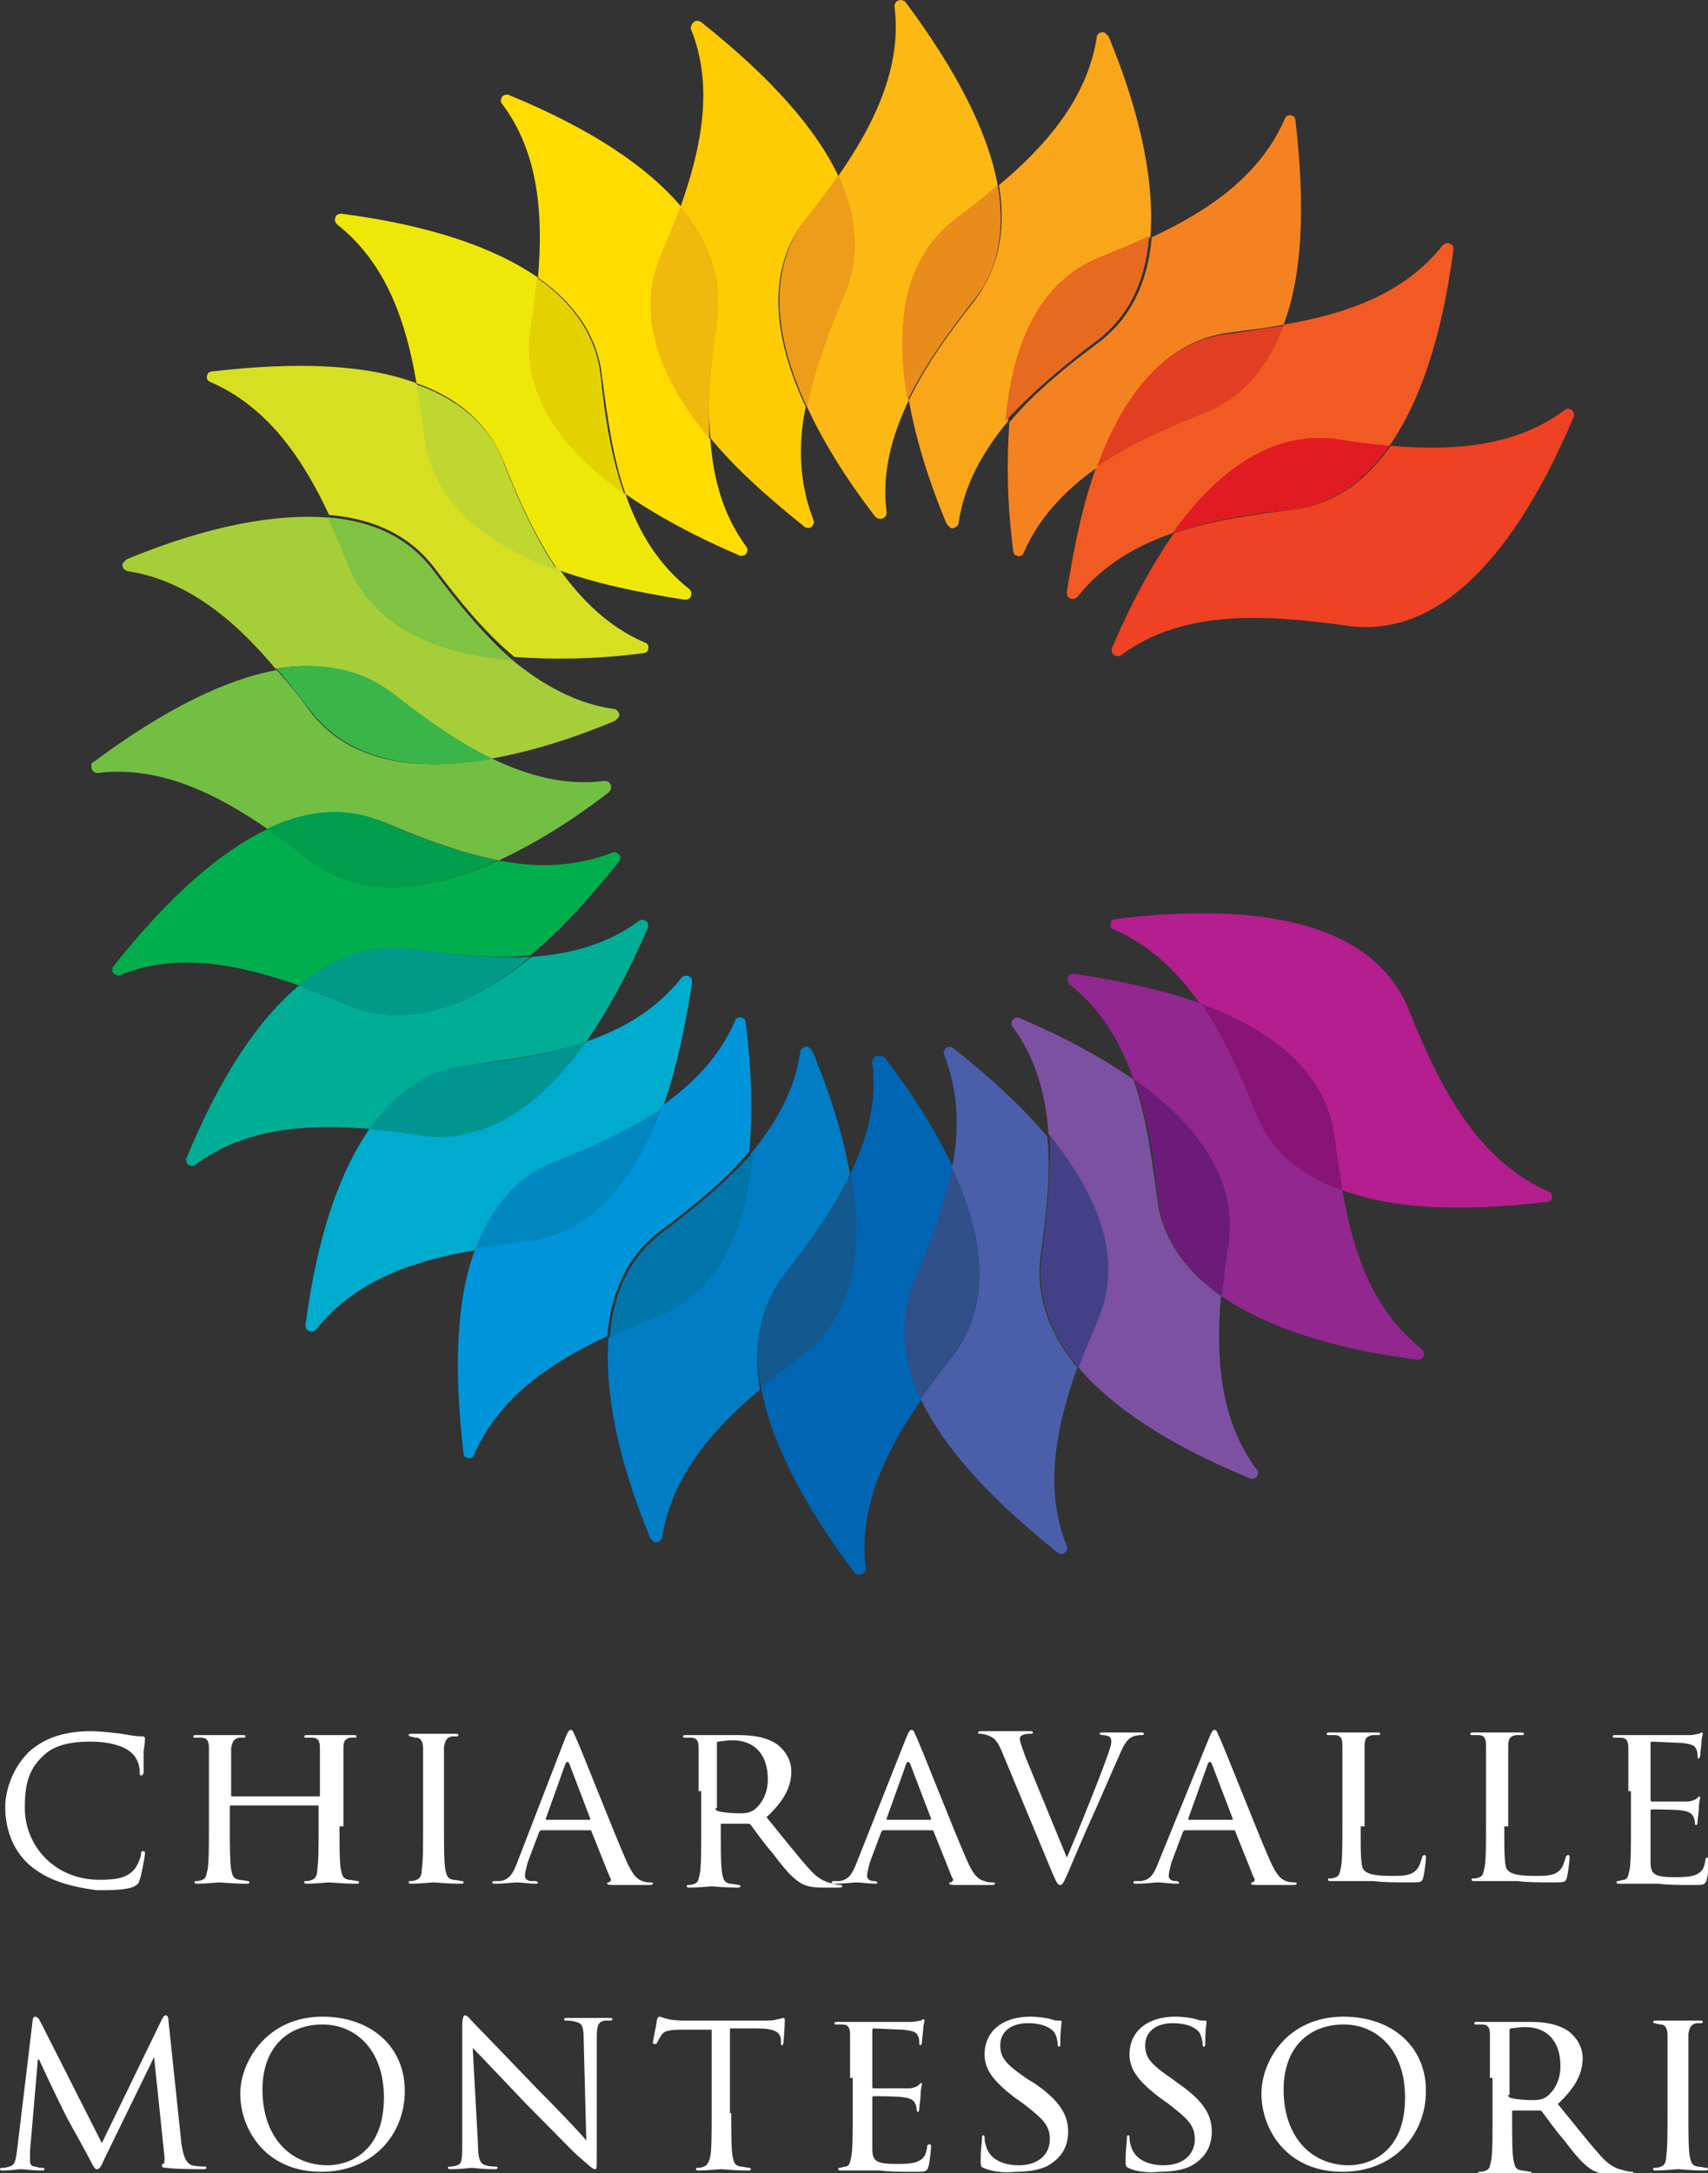 <svg width="136" height="173" viewBox="0 0 136 173" fill="none" xmlns="http://www.w3.org/2000/svg">
<rect x="0" y="0" width="136" height="173" fill="#333333" stroke="none"/>
<g clip-path="url(#clip0_5838_2945)">
<path d="M2.391 148.508C0.832 147.158 0.416 145.29 0.416 143.838C0.416 142.8 0.832 140.932 2.287 139.479C3.327 138.545 4.783 137.818 7.278 137.818C7.902 137.818 8.838 137.922 9.67 138.026C10.294 138.13 10.813 138.233 11.333 138.233C11.541 138.233 11.541 138.337 11.541 138.441C11.541 138.545 11.541 138.752 11.437 139.375C11.437 139.894 11.437 140.724 11.437 141.036C11.437 141.243 11.333 141.347 11.229 141.347C11.125 141.347 11.125 141.243 11.125 141.036C11.125 140.413 10.813 139.79 10.398 139.479C9.774 138.96 8.63 138.649 7.174 138.649C5.095 138.649 4.055 139.167 3.431 139.79C2.183 140.932 1.976 142.281 1.976 143.941C1.976 146.951 4.367 149.649 7.902 149.649C9.15 149.649 9.982 149.545 10.605 148.923C10.917 148.611 11.229 147.885 11.229 147.574C11.229 147.366 11.333 147.366 11.437 147.366C11.541 147.366 11.541 147.47 11.541 147.574C11.541 147.677 11.333 149.027 11.125 149.649C11.021 149.961 11.021 149.961 10.71 150.168C10.086 150.479 8.838 150.479 7.694 150.479C5.407 150.168 3.743 149.649 2.391 148.508Z" fill="white"/>
<path d="M27.034 145.394C27.034 146.951 27.034 148.196 27.138 148.819C27.242 149.234 27.242 149.546 27.762 149.649C27.969 149.649 28.385 149.753 28.489 149.753C28.593 149.753 28.593 149.857 28.593 149.857C28.593 149.961 28.489 149.961 28.281 149.961C27.346 149.961 26.306 149.857 26.202 149.857C26.098 149.857 25.058 149.961 24.538 149.961C24.33 149.961 24.226 149.961 24.226 149.857C24.226 149.753 24.226 149.753 24.33 149.753C24.434 149.753 24.642 149.753 24.85 149.649C25.162 149.546 25.266 149.234 25.266 148.819C25.37 148.196 25.37 146.951 25.37 145.394V143.838C25.37 143.734 25.37 143.734 25.266 143.734H18.404C18.3 143.734 18.3 143.734 18.3 143.838V145.394C18.3 146.951 18.3 148.093 18.404 148.819C18.508 149.234 18.508 149.546 19.027 149.649C19.235 149.649 19.651 149.753 19.755 149.753C19.859 149.753 19.859 149.857 19.859 149.857C19.859 149.961 19.755 149.961 19.547 149.961C18.612 149.961 17.572 149.857 17.468 149.857C17.364 149.857 16.324 149.961 15.804 149.961C15.596 149.961 15.492 149.961 15.492 149.857C15.492 149.753 15.492 149.753 15.596 149.753C15.7 149.753 15.908 149.753 16.116 149.649C16.428 149.546 16.428 149.234 16.532 148.819C16.636 148.196 16.636 146.951 16.636 145.394V142.592C16.636 140.102 16.636 139.687 16.636 139.168C16.636 138.649 16.532 138.337 16.012 138.337C15.908 138.337 15.596 138.337 15.492 138.337C15.388 138.337 15.388 138.234 15.388 138.234C15.388 138.13 15.492 138.13 15.7 138.13C16.428 138.13 17.468 138.13 17.572 138.13C17.676 138.13 18.716 138.13 19.235 138.13C19.443 138.13 19.547 138.13 19.547 138.234C19.547 138.337 19.443 138.337 19.443 138.337C19.34 138.337 19.235 138.337 19.027 138.337C18.612 138.441 18.508 138.649 18.404 139.168C18.404 139.687 18.404 140.205 18.404 142.592V142.904C18.404 143.007 18.404 143.008 18.508 143.008H25.37C25.474 143.008 25.474 143.007 25.474 142.904V142.592C25.474 140.102 25.474 139.687 25.474 139.168C25.474 138.649 25.37 138.337 24.85 138.337C24.746 138.337 24.434 138.337 24.33 138.337C24.226 138.337 24.226 138.234 24.226 138.234C24.226 138.13 24.33 138.13 24.538 138.13C25.266 138.13 26.306 138.13 26.41 138.13C26.514 138.13 27.553 138.13 28.073 138.13C28.281 138.13 28.385 138.13 28.385 138.234C28.385 138.337 28.281 138.337 28.281 138.337C28.177 138.337 28.073 138.337 27.865 138.337C27.45 138.441 27.346 138.649 27.346 139.168C27.346 139.687 27.346 140.102 27.346 142.592V145.394H27.034Z" fill="white"/>
<path d="M35.352 145.395C35.352 146.951 35.352 148.197 35.456 148.819C35.56 149.235 35.56 149.546 36.08 149.65C36.288 149.65 36.703 149.753 36.807 149.753C36.911 149.753 36.911 149.857 36.911 149.857C36.911 149.961 36.807 149.961 36.599 149.961C35.664 149.961 34.624 149.857 34.52 149.857C34.416 149.857 33.376 149.961 32.856 149.961C32.648 149.961 32.544 149.961 32.544 149.857C32.544 149.753 32.544 149.753 32.648 149.753C32.752 149.753 32.96 149.753 33.168 149.65C33.48 149.546 33.584 149.235 33.584 148.819C33.688 148.197 33.688 146.951 33.688 145.395V142.593C33.688 140.102 33.688 139.687 33.688 139.168C33.688 138.649 33.48 138.338 33.168 138.338C32.96 138.338 32.752 138.234 32.648 138.234C32.544 138.234 32.544 138.13 32.544 138.13C32.544 138.026 32.648 138.026 32.856 138.026C33.376 138.026 34.416 138.026 34.52 138.026C34.624 138.026 35.664 138.026 36.184 138.026C36.391 138.026 36.495 138.026 36.495 138.13C36.495 138.234 36.391 138.234 36.391 138.234C36.288 138.234 36.184 138.234 35.975 138.234C35.56 138.338 35.456 138.545 35.352 139.064C35.352 139.583 35.352 139.998 35.352 142.489V145.395Z" fill="white"/>
<path d="M45.021 138.338C45.229 137.819 45.333 137.715 45.437 137.715C45.645 137.715 45.645 137.922 45.853 138.338C46.165 138.96 48.764 145.602 49.804 147.989C50.428 149.442 50.844 149.649 51.156 149.753C51.364 149.857 51.676 149.857 51.78 149.857C51.884 149.857 51.988 149.857 51.988 149.961C51.988 150.065 51.78 150.065 51.572 150.065C51.364 150.065 50.116 150.065 48.972 150.065C48.66 150.065 48.349 150.065 48.349 149.961C48.349 149.857 48.349 149.857 48.453 149.857C48.557 149.857 48.764 149.649 48.557 149.442L47.101 145.81C47.101 145.706 46.997 145.706 46.997 145.706H43.15C43.046 145.706 43.046 145.706 42.942 145.81L42.006 148.3C41.902 148.715 41.798 149.131 41.798 149.338C41.798 149.649 42.11 149.753 42.318 149.753H42.63C42.734 149.753 42.838 149.857 42.838 149.857C42.838 149.961 42.734 149.961 42.63 149.961C42.214 149.961 41.382 149.857 41.174 149.857C40.966 149.857 40.135 149.961 39.511 149.961C39.303 149.961 39.199 149.961 39.199 149.857C39.199 149.753 39.303 149.753 39.303 149.753C39.407 149.753 39.615 149.753 39.823 149.753C40.55 149.649 40.862 149.131 41.174 148.3L45.021 138.338ZM46.893 144.876C46.997 144.876 46.997 144.876 46.997 144.772L45.333 140.413C45.229 140.206 45.125 140.206 45.021 140.413L43.462 144.772C43.462 144.876 43.462 144.876 43.566 144.876H46.893Z" fill="white"/>
<path d="M55.627 142.592C55.627 140.102 55.627 139.687 55.627 139.168C55.627 138.649 55.523 138.337 55.003 138.337C54.899 138.337 54.587 138.337 54.483 138.337C54.379 138.337 54.379 138.234 54.379 138.234C54.379 138.13 54.483 138.13 54.691 138.13C55.419 138.13 56.563 138.13 56.667 138.13C56.875 138.13 58.226 138.13 58.746 138.13C59.786 138.13 60.93 138.234 61.865 138.856C62.281 139.168 63.009 139.894 63.009 141.036C63.009 142.177 62.489 143.319 61.034 144.668C62.385 146.328 63.529 147.781 64.465 148.819C65.297 149.753 65.921 149.857 66.336 149.961C66.648 150.064 66.856 150.064 66.96 150.064C67.064 150.064 67.064 150.168 67.064 150.168C67.064 150.272 66.96 150.272 66.648 150.272H65.609C64.673 150.272 64.257 150.168 63.841 149.961C63.113 149.546 62.489 148.819 61.553 147.574C60.826 146.744 60.098 145.706 59.786 145.291C59.682 145.187 59.682 145.187 59.578 145.187H57.498C57.395 145.187 57.395 145.187 57.395 145.291V145.706C57.395 147.262 57.395 148.508 57.498 149.13C57.602 149.546 57.602 149.857 58.122 149.961C58.33 149.961 58.746 150.064 58.85 150.064C58.954 150.064 58.954 150.168 58.954 150.168C58.954 150.272 58.85 150.272 58.642 150.272C57.706 150.272 56.667 150.168 56.667 150.168C56.667 150.168 55.523 150.272 55.003 150.272C54.795 150.272 54.691 150.272 54.691 150.168C54.691 150.064 54.691 150.064 54.795 150.064C54.899 150.064 55.107 150.064 55.315 149.961C55.627 149.857 55.627 149.546 55.731 149.13C55.835 148.508 55.835 147.262 55.835 145.706V142.592H55.627ZM56.979 143.942C56.979 144.045 56.979 144.045 57.083 144.149C57.291 144.253 58.122 144.357 58.85 144.357C59.266 144.357 59.682 144.357 60.098 144.045C60.618 143.63 61.138 142.8 61.138 141.658C61.138 139.687 60.098 138.545 58.33 138.545C57.81 138.545 57.291 138.649 57.187 138.649C57.083 138.649 57.083 138.753 57.083 138.856V143.942H56.979Z" fill="white"/>
<path d="M72.159 138.338C72.367 137.819 72.471 137.715 72.575 137.715C72.783 137.715 72.783 137.922 72.991 138.338C73.303 138.96 75.902 145.602 76.942 147.989C77.566 149.442 77.982 149.649 78.398 149.753C78.606 149.857 78.917 149.857 79.021 149.857C79.125 149.857 79.229 149.857 79.229 149.961C79.229 150.065 79.021 150.065 78.814 150.065C78.606 150.065 77.358 150.065 76.214 150.065C75.902 150.065 75.59 150.065 75.59 149.961C75.59 149.857 75.59 149.857 75.694 149.857C75.798 149.857 76.006 149.649 75.798 149.442L74.343 145.81C74.343 145.706 74.239 145.706 74.239 145.706H70.391C70.287 145.706 70.287 145.706 70.183 145.81L69.248 148.3C69.144 148.715 69.04 149.131 69.04 149.338C69.04 149.649 69.352 149.753 69.56 149.753H69.664C69.768 149.753 69.872 149.857 69.872 149.857C69.872 149.961 69.768 149.961 69.664 149.961C69.248 149.961 68.416 149.857 68.208 149.857C68 149.857 67.168 149.961 66.544 149.961C66.336 149.961 66.232 149.961 66.232 149.857C66.232 149.753 66.336 149.753 66.336 149.753C66.44 149.753 66.648 149.753 66.856 149.753C67.584 149.649 67.896 149.131 68.208 148.3L72.159 138.338ZM74.031 144.876C74.135 144.876 74.135 144.876 74.135 144.772L72.471 140.413C72.367 140.206 72.263 140.206 72.159 140.413L70.599 144.772C70.599 144.876 70.599 144.876 70.703 144.876H74.031Z" fill="white"/>
<path d="M84.948 147.885C85.884 145.706 88.067 140.309 88.379 139.167C88.483 138.96 88.483 138.649 88.483 138.545C88.483 138.441 88.379 138.233 88.275 138.233C88.067 138.13 87.859 138.13 87.755 138.13C87.651 138.13 87.547 138.026 87.547 138.026C87.547 137.922 87.651 137.922 87.963 137.922C88.587 137.922 89.419 137.922 89.523 137.922C89.627 137.922 90.355 137.922 90.771 137.922C90.979 137.922 91.083 137.922 91.083 138.026C91.083 138.13 90.979 138.13 90.875 138.13C90.771 138.13 90.355 138.13 90.043 138.337C89.835 138.441 89.523 138.752 89.107 139.79C88.899 140.205 88.067 142.177 87.236 144.045C86.196 146.328 85.468 148.092 85.156 148.819C84.74 149.753 84.636 150.064 84.428 150.064C84.22 150.064 84.116 149.857 83.804 149.13L79.749 139.375C79.333 138.441 79.125 138.337 78.606 138.13C78.294 138.026 78.086 138.026 77.982 138.026C77.878 138.026 77.878 137.922 77.878 137.922C77.878 137.818 78.086 137.818 78.294 137.818C79.125 137.818 80.061 137.818 80.269 137.818C80.477 137.818 81.205 137.818 81.829 137.818C82.141 137.818 82.245 137.818 82.245 137.922C82.245 138.026 82.141 138.026 82.037 138.026C81.829 138.026 81.621 138.026 81.413 138.13C81.205 138.233 81.205 138.337 81.205 138.441C81.205 138.649 81.413 139.167 81.621 139.79L84.948 147.885Z" fill="white"/>
<path d="M96.281 138.338C96.489 137.819 96.593 137.715 96.697 137.715C96.905 137.715 96.905 137.922 97.113 138.338C97.425 138.96 100.024 145.602 101.064 147.989C101.688 149.442 102.104 149.649 102.416 149.753C102.624 149.857 102.936 149.857 103.04 149.857C103.144 149.857 103.248 149.857 103.248 149.961C103.248 150.065 103.04 150.065 102.832 150.065C102.624 150.065 101.376 150.065 100.232 150.065C99.921 150.065 99.609 150.065 99.609 149.961C99.609 149.857 99.609 149.857 99.713 149.857C99.817 149.857 100.024 149.649 99.817 149.442L98.361 145.81C98.361 145.706 98.257 145.706 98.257 145.706H94.41C94.306 145.706 94.306 145.706 94.202 145.81L93.266 148.3C93.162 148.715 93.058 149.131 93.058 149.338C93.058 149.649 93.37 149.753 93.578 149.753H93.682C93.786 149.753 93.89 149.857 93.89 149.857C93.89 149.961 93.786 149.961 93.682 149.961C93.266 149.961 92.434 149.857 92.226 149.857C92.018 149.857 91.186 149.961 90.563 149.961C90.355 149.961 90.251 149.961 90.251 149.857C90.251 149.753 90.355 149.753 90.355 149.753C90.459 149.753 90.667 149.753 90.875 149.753C91.602 149.649 91.914 149.131 92.226 148.3L96.281 138.338ZM98.049 144.876C98.153 144.876 98.153 144.876 98.153 144.772L96.489 140.413C96.385 140.206 96.281 140.206 96.177 140.413L94.618 144.772C94.618 144.876 94.618 144.876 94.722 144.876H98.049Z" fill="white"/>
<path d="M108.343 145.395C108.343 147.782 108.343 148.716 108.654 148.923C108.966 149.235 109.59 149.339 110.838 149.339C111.67 149.339 112.398 149.339 112.813 148.82C113.021 148.612 113.125 148.197 113.229 147.886C113.229 147.782 113.333 147.678 113.437 147.678C113.541 147.678 113.541 147.782 113.541 147.886C113.541 148.093 113.437 149.027 113.333 149.442C113.229 149.857 113.125 149.857 112.294 149.857C111.15 149.857 110.214 149.857 109.382 149.754C108.654 149.754 108.031 149.754 107.615 149.754C107.511 149.754 107.303 149.754 106.991 149.754C106.679 149.754 106.263 149.754 106.055 149.754C105.847 149.754 105.743 149.754 105.743 149.65C105.743 149.546 105.743 149.546 105.847 149.546C105.951 149.546 106.159 149.546 106.367 149.442C106.679 149.339 106.679 149.027 106.783 148.612C106.887 147.989 106.887 146.744 106.887 145.187V142.385C106.887 139.895 106.887 139.48 106.887 138.961C106.887 138.442 106.783 138.13 106.263 138.13C106.159 138.13 105.847 138.13 105.743 138.13C105.639 138.13 105.639 138.027 105.639 138.027C105.639 137.923 105.743 137.923 105.951 137.923C106.679 137.923 107.719 137.923 107.823 137.923C107.927 137.923 109.174 137.923 109.59 137.923C109.798 137.923 109.902 137.923 109.902 138.027C109.902 138.13 109.798 138.13 109.798 138.13C109.694 138.13 109.486 138.13 109.278 138.13C108.758 138.234 108.654 138.442 108.654 139.064C108.654 139.583 108.654 139.998 108.654 142.489V145.395H108.343Z" fill="white"/>
<path d="M119.78 145.395C119.78 147.782 119.78 148.716 120.092 148.923C120.404 149.235 121.028 149.339 122.275 149.339C123.107 149.339 123.835 149.339 124.251 148.82C124.459 148.612 124.563 148.197 124.667 147.886C124.667 147.782 124.771 147.678 124.875 147.678C124.979 147.678 124.979 147.782 124.979 147.886C124.979 148.093 124.875 149.027 124.771 149.442C124.667 149.857 124.563 149.857 123.731 149.857C122.587 149.857 121.651 149.857 120.82 149.754C120.092 149.754 119.468 149.754 119.052 149.754C118.948 149.754 118.74 149.754 118.428 149.754C118.116 149.754 117.7 149.754 117.492 149.754C117.284 149.754 117.18 149.754 117.18 149.65C117.18 149.546 117.18 149.546 117.284 149.546C117.388 149.546 117.596 149.546 117.804 149.442C118.116 149.339 118.116 149.027 118.22 148.612C118.324 147.989 118.324 146.744 118.324 145.187V142.385C118.324 139.895 118.324 139.48 118.324 138.961C118.324 138.442 118.22 138.13 117.7 138.13C117.596 138.13 117.284 138.13 117.18 138.13C117.076 138.13 117.076 138.027 117.076 138.027C117.076 137.923 117.18 137.923 117.388 137.923C118.116 137.923 119.156 137.923 119.26 137.923C119.364 137.923 120.612 137.923 121.028 137.923C121.235 137.923 121.339 137.923 121.339 138.027C121.339 138.13 121.235 138.13 121.235 138.13C121.131 138.13 120.924 138.13 120.716 138.13C120.196 138.234 120.092 138.442 120.092 139.064C120.092 139.583 120.092 139.998 120.092 142.489V145.395H119.78Z" fill="white"/>
<path d="M129.657 142.593C129.657 140.102 129.657 139.687 129.657 139.168C129.657 138.649 129.554 138.338 129.034 138.338C128.93 138.338 128.618 138.338 128.514 138.338C128.41 138.338 128.41 138.234 128.41 138.234C128.41 138.13 128.514 138.13 128.722 138.13C129.45 138.13 130.489 138.13 130.593 138.13C130.697 138.13 134.128 138.13 134.544 138.13C134.856 138.13 135.168 138.027 135.272 138.027C135.376 138.027 135.376 137.923 135.48 137.923C135.584 137.923 135.584 138.027 135.584 138.027C135.584 138.13 135.48 138.338 135.48 138.753C135.48 138.857 135.376 139.583 135.376 139.791C135.376 139.895 135.272 139.998 135.272 139.998C135.168 139.998 135.168 139.895 135.168 139.791C135.168 139.687 135.168 139.376 135.064 139.272C134.96 138.961 134.752 138.857 133.92 138.753C133.609 138.753 131.737 138.649 131.529 138.649C131.425 138.649 131.425 138.753 131.425 138.857V143.216C131.425 143.319 131.425 143.423 131.529 143.423C131.737 143.423 133.92 143.423 134.232 143.423C134.648 143.423 134.856 143.319 135.064 143.216C135.168 143.112 135.272 143.008 135.272 143.008C135.272 143.008 135.376 143.008 135.376 143.112C135.376 143.216 135.272 143.423 135.272 143.942C135.272 144.253 135.168 144.876 135.168 144.98C135.168 145.084 135.168 145.291 135.064 145.291C134.96 145.291 134.96 145.187 134.96 145.187C134.96 145.084 134.96 144.876 134.856 144.669C134.752 144.461 134.648 144.253 134.024 144.15C133.609 144.046 131.841 144.046 131.529 144.046C131.425 144.046 131.425 144.15 131.425 144.15V145.499C131.425 146.018 131.425 147.886 131.425 148.197C131.425 149.235 131.737 149.442 133.401 149.442C133.817 149.442 134.648 149.442 135.064 149.235C135.48 149.027 135.688 148.82 135.792 148.093C135.792 147.886 135.896 147.886 136 147.886C136.104 147.886 136.104 147.989 136.104 148.093C136.104 148.197 136 149.339 135.896 149.65C135.792 150.065 135.584 150.065 134.96 150.065C133.713 150.065 132.777 150.065 132.049 149.961C131.321 149.961 130.905 149.961 130.697 149.961C130.697 149.961 130.385 149.961 129.969 149.961C129.657 149.961 129.242 149.961 129.034 149.961C128.826 149.961 128.722 149.961 128.722 149.857C128.722 149.754 128.722 149.754 128.826 149.754C128.93 149.754 129.138 149.65 129.346 149.65C129.657 149.546 129.657 149.235 129.761 148.82C129.865 148.197 129.865 146.952 129.865 145.395V142.593H129.657Z" fill="white"/>
<path d="M14.453 170.717C14.557 171.235 14.661 172.169 15.284 172.377C15.7 172.481 16.22 172.481 16.324 172.481C16.428 172.481 16.428 172.481 16.428 172.585C16.428 172.688 16.324 172.688 16.116 172.688C15.7 172.688 13.933 172.688 13.309 172.585C12.893 172.585 12.893 172.481 12.893 172.377C12.893 172.273 12.893 172.273 12.997 172.273C13.101 172.273 13.101 171.962 13.101 171.754L12.269 163.763L8.318 171.858C8.006 172.585 7.902 172.688 7.694 172.688C7.59 172.688 7.486 172.585 7.174 171.962C6.758 171.132 5.615 169.16 5.199 168.33C4.679 167.292 3.431 164.697 3.119 163.971H3.015L2.391 171.235C2.391 171.443 2.391 171.754 2.391 172.066C2.391 172.273 2.495 172.481 2.807 172.481C3.119 172.585 3.327 172.585 3.431 172.585C3.535 172.585 3.535 172.688 3.535 172.688C3.535 172.792 3.431 172.792 3.223 172.792C2.599 172.792 1.872 172.688 1.664 172.688C1.56 172.688 0.728 172.792 0.312 172.792C0.104 172.792 0 172.792 0 172.688C0 172.585 0.104 172.585 0.208 172.585C0.312 172.585 0.416 172.585 0.728 172.481C1.248 172.377 1.248 171.858 1.352 171.235L2.599 160.857C2.599 160.65 2.703 160.546 2.807 160.546C2.911 160.546 3.015 160.65 3.119 160.754L8.11 170.613L12.893 160.754C12.997 160.65 12.997 160.442 13.205 160.442C13.309 160.442 13.413 160.546 13.413 160.857L14.453 170.717Z" fill="white"/>
<path d="M25.682 160.546C29.425 160.546 32.232 162.829 32.232 166.461C32.232 169.99 29.633 172.896 25.578 172.896C21.107 172.896 19.131 169.471 19.131 166.669C19.131 164.178 21.211 160.546 25.682 160.546ZM26.098 172.377C27.553 172.377 30.569 171.546 30.569 166.98C30.569 163.14 28.281 161.169 25.682 161.169C22.979 161.169 20.899 162.933 20.899 166.358C20.899 170.094 23.083 172.377 26.098 172.377Z" fill="white"/>
<path d="M38.055 170.613C38.055 171.962 38.263 172.273 38.679 172.377C38.991 172.481 39.303 172.481 39.511 172.481C39.615 172.481 39.615 172.585 39.615 172.585C39.615 172.688 39.511 172.688 39.303 172.688C38.367 172.688 37.743 172.585 37.535 172.585C37.431 172.585 36.703 172.688 35.975 172.688C35.768 172.688 35.664 172.688 35.664 172.585C35.664 172.481 35.768 172.481 35.768 172.481C35.872 172.481 36.184 172.481 36.391 172.377C36.807 172.273 36.807 171.858 36.807 170.405V161.273C36.807 160.65 36.911 160.442 37.015 160.442C37.223 160.442 37.431 160.754 37.639 160.961C37.951 161.273 40.343 163.763 42.838 166.358C44.502 168.018 46.269 169.886 46.685 170.405L46.477 162.414C46.477 161.376 46.373 161.065 45.853 160.961C45.541 160.857 45.229 160.857 45.021 160.857C44.917 160.857 44.917 160.754 44.917 160.754C44.917 160.65 45.021 160.65 45.229 160.65C45.957 160.65 46.789 160.65 46.997 160.65C47.205 160.65 47.725 160.65 48.453 160.65C48.66 160.65 48.764 160.65 48.764 160.754C48.764 160.857 48.66 160.857 48.557 160.857C48.453 160.857 48.349 160.857 48.141 160.857C47.621 160.961 47.517 161.273 47.517 162.207V171.547C47.517 172.585 47.517 172.688 47.413 172.688C47.205 172.688 47.101 172.585 46.165 171.754C45.957 171.651 43.67 169.264 41.902 167.499C40.031 165.528 38.159 163.556 37.639 163.037L38.055 170.613Z" fill="white"/>
<path d="M58.226 168.226C58.226 169.782 58.226 171.028 58.33 171.65C58.434 172.065 58.434 172.377 58.954 172.481C59.162 172.481 59.578 172.584 59.682 172.584C59.786 172.584 59.786 172.688 59.786 172.688C59.786 172.792 59.682 172.792 59.474 172.792C58.538 172.792 57.498 172.688 57.395 172.688C57.291 172.688 56.147 172.792 55.731 172.792C55.523 172.792 55.419 172.792 55.419 172.688C55.419 172.584 55.419 172.584 55.523 172.584C55.627 172.584 55.835 172.584 56.043 172.481C56.355 172.377 56.459 172.065 56.563 171.65C56.667 171.028 56.667 169.782 56.667 168.226V161.584H54.275C53.236 161.584 52.82 161.687 52.612 162.103C52.404 162.414 52.404 162.518 52.3 162.621C52.3 162.725 52.196 162.725 52.092 162.725C52.092 162.725 51.988 162.725 51.988 162.621C51.988 162.414 52.3 161.065 52.3 160.857C52.3 160.753 52.404 160.546 52.508 160.546C52.612 160.546 52.82 160.65 53.236 160.753C53.755 160.857 54.379 160.857 54.483 160.857H60.722C61.242 160.857 61.657 160.857 61.865 160.753C62.073 160.753 62.281 160.65 62.385 160.65C62.489 160.65 62.489 160.753 62.489 160.857C62.489 161.376 62.385 162.518 62.385 162.621C62.385 162.725 62.281 162.829 62.281 162.829C62.177 162.829 62.177 162.725 62.177 162.518V162.31C62.073 161.791 61.761 161.48 60.202 161.48H58.122V168.226H58.226Z" fill="white"/>
<path d="M67.688 165.424C67.688 162.933 67.688 162.518 67.688 161.999C67.688 161.48 67.584 161.169 67.064 161.169C66.96 161.169 66.648 161.169 66.544 161.169C66.44 161.169 66.44 161.065 66.44 161.065C66.44 160.961 66.544 160.961 66.752 160.961C67.48 160.961 68.52 160.961 68.624 160.961C68.728 160.961 72.159 160.961 72.575 160.961C72.887 160.961 73.199 160.858 73.303 160.858C73.407 160.858 73.407 160.754 73.511 160.754C73.615 160.754 73.615 160.858 73.615 160.858C73.615 160.961 73.511 161.169 73.511 161.584C73.511 161.688 73.407 162.414 73.407 162.622C73.407 162.726 73.303 162.829 73.303 162.829C73.199 162.829 73.199 162.726 73.199 162.622C73.199 162.518 73.199 162.207 73.095 162.103C72.991 161.792 72.783 161.688 71.951 161.584C71.639 161.584 69.768 161.48 69.56 161.48C69.456 161.48 69.456 161.584 69.456 161.688V166.047C69.456 166.15 69.456 166.254 69.56 166.254C69.768 166.254 71.951 166.254 72.263 166.254C72.679 166.254 72.887 166.15 73.095 166.047C73.199 165.943 73.303 165.839 73.303 165.839C73.407 165.839 73.407 165.839 73.407 165.943C73.407 166.047 73.303 166.254 73.303 166.773C73.303 167.084 73.199 167.707 73.199 167.811C73.199 167.915 73.199 168.122 73.095 168.122C72.991 168.122 72.991 168.018 72.991 168.018C72.991 167.915 72.991 167.707 72.887 167.5C72.783 167.292 72.679 167.084 72.055 166.981C71.639 166.877 69.872 166.877 69.56 166.877C69.456 166.877 69.456 166.981 69.456 166.981V168.33C69.456 168.849 69.456 170.717 69.456 171.028C69.456 172.066 69.768 172.273 71.431 172.273C71.847 172.273 72.679 172.273 73.095 172.066C73.511 171.858 73.719 171.651 73.823 170.924C73.823 170.717 73.927 170.717 74.031 170.717C74.135 170.717 74.135 170.82 74.135 170.924C74.135 171.028 74.031 172.17 73.927 172.481C73.823 172.896 73.615 172.896 72.991 172.896C71.743 172.896 70.807 172.896 70.079 172.792C69.352 172.792 68.936 172.792 68.728 172.792C68.728 172.792 68.416 172.792 68 172.792C67.688 172.792 67.272 172.792 67.064 172.792C66.856 172.792 66.752 172.792 66.752 172.689C66.752 172.585 66.752 172.585 66.856 172.585C66.96 172.585 67.168 172.481 67.376 172.481C67.688 172.377 67.688 172.066 67.792 171.651C67.896 171.028 67.896 169.783 67.896 168.226V165.424H67.688Z" fill="white"/>
<path d="M78.294 172.584C78.086 172.481 78.086 172.377 78.086 171.962C78.086 171.131 78.19 170.509 78.19 170.301C78.19 170.094 78.19 169.99 78.294 169.99C78.398 169.99 78.398 170.094 78.398 170.197C78.398 170.301 78.398 170.509 78.501 170.82C78.814 171.962 79.957 172.377 81.101 172.377C82.764 172.377 83.596 171.443 83.596 170.301C83.596 169.16 82.972 168.641 81.517 167.499L80.789 166.98C79.021 165.631 78.398 164.697 78.398 163.556C78.398 161.687 79.853 160.546 82.037 160.546C82.661 160.546 83.388 160.65 83.7 160.753C84.012 160.857 84.116 160.857 84.324 160.857C84.532 160.857 84.532 160.857 84.532 160.961C84.532 161.065 84.428 161.584 84.428 162.621C84.428 162.829 84.428 162.933 84.324 162.933C84.22 162.933 84.22 162.829 84.22 162.725C84.22 162.518 84.116 162.103 84.012 161.895C83.908 161.687 83.388 161.065 81.829 161.065C80.581 161.065 79.645 161.687 79.645 162.829C79.645 163.867 80.165 164.386 81.829 165.527L82.349 165.839C84.324 167.188 85.052 168.329 85.052 169.678C85.052 170.612 84.74 171.65 83.492 172.377C82.764 172.792 81.725 172.896 80.893 172.896C79.957 172.999 79.021 172.896 78.294 172.584Z" fill="white"/>
<path d="M89.835 172.584C89.627 172.481 89.627 172.377 89.627 171.962C89.627 171.131 89.731 170.509 89.731 170.301C89.731 170.094 89.731 169.99 89.835 169.99C89.939 169.99 89.939 170.094 89.939 170.197C89.939 170.301 89.939 170.509 90.043 170.82C90.355 171.962 91.499 172.377 92.642 172.377C94.306 172.377 95.138 171.443 95.138 170.301C95.138 169.16 94.514 168.641 93.058 167.499L92.33 166.98C90.563 165.631 89.939 164.697 89.939 163.556C89.939 161.687 91.394 160.546 93.578 160.546C94.202 160.546 94.93 160.65 95.242 160.753C95.553 160.857 95.657 160.857 95.865 160.857C95.969 160.857 96.073 160.857 96.073 160.961C96.073 161.065 95.969 161.584 95.969 162.621C95.969 162.829 95.969 162.933 95.865 162.933C95.761 162.933 95.761 162.829 95.761 162.725C95.761 162.518 95.657 162.103 95.553 161.895C95.45 161.687 94.93 161.065 93.37 161.065C92.122 161.065 91.186 161.687 91.186 162.829C91.186 163.867 91.706 164.386 93.37 165.527L93.786 165.839C95.761 167.188 96.489 168.329 96.489 169.678C96.489 170.612 96.177 171.65 94.93 172.377C94.202 172.792 93.162 172.896 92.33 172.896C91.499 172.999 90.459 172.896 89.835 172.584Z" fill="white"/>
<path d="M106.991 160.546C110.734 160.546 113.541 162.829 113.541 166.461C113.541 169.99 110.942 172.896 106.887 172.896C102.416 172.896 100.44 169.471 100.44 166.669C100.44 164.178 102.416 160.546 106.991 160.546ZM107.407 172.377C108.862 172.377 111.878 171.546 111.878 166.98C111.878 163.14 109.59 161.169 106.991 161.169C104.287 161.169 102.208 162.933 102.208 166.358C102.208 170.094 104.391 172.377 107.407 172.377Z" fill="white"/>
<path d="M118.636 165.423C118.636 162.933 118.636 162.518 118.636 161.999C118.636 161.48 118.532 161.168 118.012 161.168C117.908 161.168 117.596 161.168 117.492 161.168C117.388 161.168 117.388 161.065 117.388 161.065C117.388 160.961 117.492 160.961 117.7 160.961C118.428 160.961 119.572 160.961 119.676 160.961C119.884 160.961 121.235 160.961 121.755 160.961C122.795 160.961 123.939 161.065 124.875 161.687C125.291 161.999 126.018 162.725 126.018 163.867C126.018 165.008 125.498 166.15 124.043 167.499C125.394 169.159 126.538 170.612 127.474 171.65C128.306 172.584 128.93 172.688 129.346 172.792C129.657 172.896 129.865 172.896 129.969 172.896C130.073 172.896 130.073 172.999 130.073 172.999C130.073 173.103 129.969 173.103 129.657 173.103H128.618C127.682 173.103 127.266 172.999 126.85 172.792C126.122 172.377 125.498 171.65 124.563 170.405C123.835 169.575 123.107 168.537 122.795 168.122C122.691 168.018 122.691 168.018 122.587 168.018H120.508C120.404 168.018 120.404 168.018 120.404 168.122V168.537C120.404 170.093 120.404 171.339 120.508 171.962C120.612 172.377 120.612 172.688 121.131 172.792C121.339 172.792 121.755 172.896 121.859 172.896C121.963 172.896 121.963 172.999 121.963 172.999C121.963 173.103 121.859 173.103 121.651 173.103C120.716 173.103 119.676 172.999 119.676 172.999C119.676 172.999 118.532 173.103 118.012 173.103C117.804 173.103 117.7 173.103 117.7 172.999C117.7 172.896 117.7 172.896 117.804 172.896C117.908 172.896 118.116 172.896 118.324 172.792C118.636 172.688 118.636 172.377 118.74 171.962C118.844 171.339 118.844 170.093 118.844 168.537V165.423H118.636ZM120.092 166.773C120.092 166.876 120.092 166.876 120.196 166.98C120.404 167.084 121.235 167.188 121.963 167.188C122.379 167.188 122.795 167.188 123.211 166.876C123.731 166.461 124.251 165.631 124.251 164.489C124.251 162.518 123.211 161.376 121.443 161.376C120.924 161.376 120.404 161.48 120.3 161.48C120.196 161.48 120.196 161.584 120.196 161.687V166.773H120.092Z" fill="white"/>
<path d="M134.44 168.226C134.44 169.782 134.44 171.028 134.544 171.65C134.648 172.066 134.648 172.377 135.168 172.481C135.376 172.481 135.792 172.584 135.896 172.584C136 172.584 136 172.688 136 172.688C136 172.792 135.896 172.792 135.688 172.792C134.752 172.792 133.713 172.688 133.609 172.688C133.505 172.688 132.465 172.792 131.945 172.792C131.737 172.792 131.633 172.792 131.633 172.688C131.633 172.584 131.633 172.584 131.737 172.584C131.841 172.584 132.049 172.584 132.257 172.481C132.569 172.377 132.673 172.066 132.673 171.65C132.777 171.028 132.777 169.782 132.777 168.226V165.424C132.777 162.933 132.777 162.518 132.777 161.999C132.777 161.48 132.569 161.169 132.257 161.169C132.049 161.169 131.841 161.065 131.737 161.065C131.633 161.065 131.633 160.961 131.633 160.961C131.633 160.857 131.737 160.857 131.945 160.857C132.465 160.857 133.505 160.857 133.609 160.857C133.713 160.857 134.752 160.857 135.272 160.857C135.48 160.857 135.584 160.857 135.584 160.961C135.584 161.065 135.48 161.065 135.48 161.065C135.376 161.065 135.272 161.065 135.064 161.065C134.648 161.169 134.544 161.376 134.44 161.895C134.44 162.414 134.44 162.829 134.44 165.32V168.226Z" fill="white"/>
<path d="M24.642 56.56C23.81 55.418 22.979 54.381 22.043 53.343C17.988 54.069 13.101 56.456 7.382 60.711C7.278 60.711 7.278 60.815 7.278 61.022C7.278 61.334 7.486 61.541 7.798 61.541C12.685 60.919 17.26 63.202 21.315 66.004C24.746 64.447 27.865 64.343 30.673 65.485C33.584 66.73 36.599 67.872 39.719 68.495C42.422 67.249 45.333 65.485 48.453 63.098C48.557 62.994 48.661 62.891 48.661 62.683C48.661 62.372 48.453 62.164 48.141 62.164C45.021 62.579 42.006 61.749 39.199 60.4C32.128 61.645 27.346 60.192 24.642 56.56Z" fill="#72BF44"/>
<path d="M24.642 68.495C23.602 67.664 22.459 66.834 21.315 66.004C17.572 67.768 13.517 71.297 9.046 76.901C8.942 77.004 8.942 77.212 8.942 77.316C9.046 77.523 9.254 77.731 9.566 77.627C14.141 75.759 19.131 76.797 23.81 78.457C26.722 76.07 29.737 75.136 32.752 75.552C35.872 75.967 39.095 76.382 42.214 76.07C44.502 74.203 46.789 71.712 49.284 68.598C49.388 68.495 49.388 68.287 49.388 68.183C49.284 67.976 49.077 67.768 48.764 67.872C45.853 69.013 42.734 69.117 39.719 68.495C33.168 71.504 28.177 71.297 24.642 68.495Z" fill="#00AE4D"/>
<path d="M21.211 66.003C22.355 66.834 23.498 67.664 24.538 68.494C28.073 71.296 33.168 71.504 39.615 68.494C36.495 67.871 33.48 66.73 30.569 65.484C27.865 64.239 24.642 64.343 21.211 66.003Z" fill="#72BF44"/>
<path d="M21.211 66.003C22.355 66.834 23.498 67.664 24.538 68.494C28.073 71.296 33.168 71.504 39.615 68.494C36.495 67.871 33.48 66.73 30.569 65.484C27.865 64.239 24.642 64.343 21.211 66.003Z" fill="#009E4D"/>
<path d="M27.657 80.014C26.41 79.495 25.058 78.976 23.81 78.457C20.587 81.156 17.572 85.618 14.868 92.156C14.764 92.26 14.868 92.467 14.868 92.571C14.973 92.779 15.284 92.882 15.492 92.779C19.443 89.769 24.538 89.458 29.425 89.873C31.609 86.76 34.312 85.099 37.327 84.788C40.447 84.373 43.67 83.957 46.685 82.92C48.349 80.533 50.012 77.523 51.572 73.891C51.676 73.787 51.572 73.58 51.572 73.476C51.468 73.268 51.156 73.165 50.948 73.268C48.453 75.136 45.437 75.966 42.318 76.174C36.703 80.74 31.817 81.778 27.657 80.014Z" fill="#00AE95"/>
<path d="M32.752 75.552C29.737 75.136 26.722 76.07 23.81 78.457C25.162 78.976 26.41 79.495 27.657 80.014C31.817 81.778 36.703 80.74 42.214 76.174C39.095 76.382 35.872 75.967 32.752 75.552Z" fill="#00AE4D"/>
<path d="M32.752 75.552C29.737 75.136 26.722 76.07 23.81 78.457C25.162 78.976 26.41 79.495 27.657 80.014C31.817 81.778 36.703 80.74 42.214 76.174C39.095 76.382 35.872 75.967 32.752 75.552Z" fill="#009A89"/>
<path d="M33.584 90.392C32.232 90.184 30.881 89.977 29.425 89.873C27.034 93.297 25.266 98.383 24.33 105.44C24.33 105.543 24.33 105.751 24.434 105.855C24.642 106.062 24.954 106.062 25.162 105.855C28.281 101.911 32.96 100.354 37.847 99.524C39.095 95.996 41.278 93.713 44.19 92.571C47.101 91.43 50.116 90.08 52.716 88.316C53.755 85.514 54.483 82.193 55.107 78.249C55.107 78.146 55.107 77.938 55.003 77.834C54.795 77.627 54.483 77.627 54.275 77.834C52.3 80.325 49.7 81.882 46.685 82.92C42.526 88.731 38.055 91.014 33.584 90.392Z" fill="#00ACCD"/>
<path d="M29.425 89.873C30.777 89.977 32.232 90.184 33.584 90.392C38.055 91.015 42.526 88.732 46.685 82.92C43.774 83.958 40.447 84.477 37.327 84.788C34.312 85.099 31.609 86.76 29.425 89.873Z" fill="#00AE95"/>
<path d="M29.425 89.873C30.777 89.977 32.232 90.184 33.584 90.392C38.055 91.015 42.526 88.732 46.685 82.92C43.774 83.958 40.447 84.477 37.327 84.788C34.312 85.099 31.609 86.76 29.425 89.873Z" fill="#009591"/>
<path d="M42.006 98.798C40.654 99.005 39.303 99.109 37.847 99.42C36.391 103.26 36.08 108.657 36.911 115.714C36.911 115.817 37.015 116.025 37.119 116.025C37.327 116.129 37.639 116.129 37.743 115.817C39.719 111.251 43.878 108.449 48.349 106.373C48.661 102.637 50.116 99.835 52.612 97.967C55.107 96.099 57.706 94.024 59.682 91.637C59.89 88.731 59.89 85.306 59.37 81.363C59.37 81.259 59.266 81.051 59.162 81.051C58.954 80.948 58.642 80.948 58.538 81.259C57.291 84.165 55.107 86.344 52.612 88.108C50.22 94.854 46.581 98.279 42.006 98.798Z" fill="#0095DA"/>
<path d="M37.847 99.42C39.199 99.213 40.654 99.005 42.006 98.797C46.581 98.278 50.22 94.854 52.716 88.212C50.116 89.976 47.101 91.325 44.19 92.467C41.278 93.608 39.199 95.892 37.847 99.42Z" fill="#00ACCD"/>
<path d="M37.847 99.42C39.199 99.213 40.654 99.005 42.006 98.797C46.581 98.278 50.22 94.854 52.716 88.212C50.116 89.976 47.101 91.325 44.19 92.467C41.278 93.608 39.199 95.892 37.847 99.42Z" fill="#0087BF"/>
<path d="M52.3 104.818C51.052 105.336 49.7 105.855 48.453 106.478C48.141 110.629 49.076 115.922 51.78 122.46C51.884 122.564 51.988 122.668 52.092 122.771C52.3 122.875 52.612 122.668 52.716 122.46C53.443 117.582 56.771 113.743 60.514 110.629C59.89 106.893 60.618 103.884 62.489 101.393C64.465 98.902 66.336 96.308 67.688 93.506C67.168 90.6 66.232 87.383 64.673 83.647C64.569 83.543 64.465 83.439 64.361 83.335C64.153 83.231 63.841 83.439 63.737 83.647C63.321 86.76 61.761 89.458 59.786 91.845C59.266 98.902 56.563 103.157 52.3 104.818Z" fill="#007DC5"/>
<path d="M52.82 98.072C50.324 99.94 48.868 102.638 48.557 106.478C49.804 105.855 51.156 105.336 52.404 104.817C56.667 103.157 59.37 98.902 59.994 91.741C57.81 94.128 55.315 96.204 52.82 98.072Z" fill="#0095DA"/>
<path d="M52.82 98.072C50.324 99.94 48.868 102.638 48.557 106.478C49.804 105.855 51.156 105.336 52.404 104.817C56.667 103.157 59.37 98.902 59.994 91.741C57.81 94.128 55.315 96.204 52.82 98.072Z" fill="#0075A9"/>
<path d="M63.841 107.931C62.697 108.761 61.657 109.591 60.618 110.525C61.346 114.573 63.737 119.45 68 125.158C68.104 125.262 68.208 125.366 68.416 125.366C68.728 125.366 68.936 125.158 68.936 124.847C68.312 119.969 70.599 115.403 73.407 111.355C71.847 107.931 71.743 104.817 72.887 102.015C74.135 99.109 75.278 96.1 75.902 92.987C74.654 90.288 72.887 87.382 70.495 84.269C70.287 84.061 70.183 84.061 69.975 84.061C69.664 84.061 69.456 84.269 69.456 84.58C69.872 87.694 69.04 90.703 67.688 93.505C69.04 100.459 67.48 105.232 63.841 107.931Z" fill="#0066B3"/>
<path d="M60.618 110.525C61.657 109.591 62.801 108.761 63.841 107.93C67.48 105.232 69.04 100.458 67.792 93.401C66.44 96.203 64.465 98.902 62.593 101.289C60.618 103.779 59.89 106.789 60.618 110.525Z" fill="#007DC5"/>
<path d="M60.618 110.525C61.657 109.591 62.801 108.761 63.841 107.93C67.48 105.232 69.04 100.458 67.792 93.401C66.44 96.203 64.465 98.902 62.593 101.289C60.618 103.779 59.89 106.789 60.618 110.525Z" fill="#13588F"/>
<path d="M75.798 108.034C74.966 109.072 74.135 110.214 73.303 111.355C75.07 115.091 78.606 119.139 84.22 123.601C84.324 123.705 84.532 123.705 84.636 123.705C84.844 123.601 85.052 123.394 84.948 123.082C83.076 118.516 84.116 113.535 85.78 108.865C83.388 105.959 82.453 102.949 82.868 99.94C83.284 96.826 83.7 93.609 83.388 90.496C81.517 88.213 79.021 85.929 75.902 83.439C75.798 83.335 75.59 83.335 75.486 83.335C75.278 83.439 75.07 83.646 75.174 83.958C76.318 86.864 76.422 89.977 75.798 92.986C78.814 99.421 78.606 104.402 75.798 108.034Z" fill="#4B5EAA"/>
<path d="M73.303 111.355C74.135 110.214 74.966 109.072 75.798 108.034C78.606 104.506 78.813 99.421 75.798 92.986C75.174 96.1 74.031 99.109 72.783 102.015C71.639 104.817 71.743 107.931 73.303 111.355Z" fill="#0066B3"/>
<path d="M73.303 111.355C74.135 110.214 74.966 109.072 75.798 108.034C78.606 104.506 78.813 99.421 75.798 92.986C75.174 96.1 74.031 99.109 72.783 102.015C71.639 104.817 71.743 107.931 73.303 111.355Z" fill="#314F88"/>
<path d="M87.34 104.921C86.82 106.167 86.3 107.516 85.78 108.761C88.483 111.978 92.954 114.988 99.505 117.686C99.609 117.79 99.817 117.686 99.921 117.686C100.128 117.582 100.232 117.271 100.128 117.063C97.113 113.12 96.801 108.035 97.217 103.157C94.098 100.978 92.434 98.279 92.122 95.27C91.706 92.156 91.29 88.939 90.251 85.93C87.859 84.269 84.844 82.609 81.205 81.052C81.101 80.948 80.893 81.052 80.789 81.052C80.581 81.156 80.477 81.467 80.581 81.675C82.453 84.165 83.284 87.175 83.492 90.288C88.067 95.892 89.211 100.77 87.34 104.921Z" fill="#7C51A1"/>
<path d="M82.972 99.939C82.557 102.949 83.492 105.958 85.884 108.864C86.404 107.515 86.924 106.27 87.443 105.024C89.211 100.873 88.171 95.995 83.596 90.495C83.7 93.505 83.388 96.826 82.972 99.939Z" fill="#426AB3"/>
<path d="M82.972 99.939C82.557 102.949 83.492 105.958 85.884 108.864C86.404 107.515 86.924 106.27 87.443 105.024C89.211 100.873 88.171 95.995 83.596 90.495C83.7 93.505 83.388 96.826 82.972 99.939Z" fill="#444088"/>
<path d="M97.737 99.006C97.529 100.355 97.321 101.704 97.217 103.157C100.648 105.544 105.743 107.308 112.813 108.242C112.917 108.242 113.125 108.242 113.229 108.138C113.437 107.931 113.437 107.619 113.229 107.412C109.278 104.298 107.719 99.628 106.887 94.751C103.352 93.505 101.064 91.326 99.921 88.42C98.777 85.514 97.425 82.505 95.657 79.91C92.85 78.873 89.523 78.146 85.572 77.523C85.468 77.523 85.26 77.523 85.156 77.627C84.948 77.835 84.948 78.146 85.156 78.354C87.651 80.326 89.211 82.92 90.251 85.93C96.073 90.081 98.465 94.543 97.737 99.006Z" fill="#92278F"/>
<path d="M97.321 103.157C97.425 101.808 97.633 100.355 97.841 99.006C98.465 94.543 96.177 90.081 90.355 85.93C91.394 88.835 91.914 92.156 92.226 95.27C92.538 98.383 94.202 100.978 97.321 103.157Z" fill="#7C51A1"/>
<path d="M97.321 103.157C97.425 101.808 97.633 100.355 97.841 99.006C98.465 94.543 96.177 90.081 90.355 85.93C91.394 88.835 91.914 92.156 92.226 95.27C92.538 98.383 94.202 100.978 97.321 103.157Z" fill="#6C1B78"/>
<path d="M106.263 90.599C106.471 91.948 106.575 93.297 106.887 94.75C110.734 96.203 116.141 96.514 123.211 95.684C123.315 95.684 123.523 95.581 123.523 95.477C123.627 95.269 123.627 94.958 123.315 94.854C117.492 92.363 114.477 86.136 112.19 80.429C109.798 74.409 102.312 71.504 88.795 73.164C88.691 73.164 88.483 73.268 88.483 73.372C88.379 73.579 88.379 73.891 88.691 73.994C91.602 75.24 93.786 77.419 95.553 79.91C102.312 82.4 105.743 86.136 106.263 90.599Z" fill="#B41E8E"/>
<path d="M106.887 94.751C106.679 93.401 106.471 91.949 106.263 90.599C105.743 86.033 102.312 82.401 95.657 79.91C97.425 82.505 98.777 85.514 99.921 88.42C100.96 91.326 103.248 93.505 106.887 94.751Z" fill="#92278F"/>
<path d="M106.887 94.751C106.679 93.401 106.471 91.949 106.263 90.599C105.743 86.033 102.312 82.401 95.657 79.91C97.425 82.505 98.777 85.514 99.921 88.42C100.96 91.326 103.248 93.505 106.887 94.751Z" fill="#881477"/>
<path d="M88.587 51.993C88.691 52.201 89.003 52.305 89.211 52.201C94.306 48.361 101.168 48.984 107.303 49.814C113.645 50.748 119.988 45.767 125.291 33.209C125.395 33.105 125.291 32.898 125.291 32.794C125.187 32.587 124.875 32.483 124.667 32.587C120.716 35.596 115.621 35.907 110.734 35.492C108.55 38.606 105.847 40.266 102.832 40.578C99.713 40.993 96.489 41.408 93.474 42.446C91.81 44.833 90.147 47.842 88.587 51.474C88.483 51.682 88.483 51.889 88.587 51.993Z" fill="#EF4123"/>
<path d="M106.471 34.973C107.823 35.181 109.174 35.388 110.63 35.492C113.021 32.068 114.789 26.982 115.725 19.925C115.725 19.822 115.725 19.614 115.621 19.51C115.413 19.303 115.101 19.303 114.893 19.51C111.774 23.454 107.095 25.011 102.208 25.841C100.96 29.369 98.777 31.652 95.865 32.794C92.954 33.935 89.939 35.285 87.339 37.049C86.3 39.851 85.572 43.172 84.948 47.115C84.948 47.219 84.948 47.427 85.052 47.531C85.26 47.738 85.572 47.738 85.78 47.531C87.755 45.04 90.355 43.483 93.37 42.445C97.529 36.634 102 34.351 106.471 34.973Z" fill="#F15A22"/>
<path d="M110.63 35.492C109.278 35.389 107.823 35.181 106.471 34.973C102 34.351 97.529 36.634 93.37 42.445C96.281 41.408 99.609 40.889 102.728 40.577C105.743 40.266 108.446 38.606 110.63 35.492Z" fill="#EF4123"/>
<path d="M110.63 35.492C109.278 35.389 107.823 35.181 106.471 34.973C102 34.351 97.529 36.634 93.37 42.445C96.281 41.408 99.609 40.889 102.728 40.577C105.743 40.266 108.446 38.606 110.63 35.492Z" fill="#E11B22"/>
<path d="M98.049 26.463C99.401 26.256 100.752 26.152 102.208 25.841C103.664 22.001 103.976 16.604 103.144 9.547C103.144 9.443 103.04 9.236 102.936 9.236C102.728 9.132 102.416 9.132 102.312 9.443C100.336 14.01 96.177 16.812 91.706 18.887C91.394 22.623 89.939 25.425 87.443 27.294C84.948 29.162 82.349 31.237 80.373 33.624C80.165 36.53 80.165 39.955 80.685 43.898C80.685 44.002 80.789 44.209 80.893 44.209C81.101 44.313 81.413 44.313 81.517 44.002C82.764 41.096 84.948 38.917 87.443 37.153C89.835 30.407 93.474 26.982 98.049 26.463Z" fill="#F58220"/>
<path d="M102.208 25.944C100.856 26.152 99.401 26.36 98.049 26.567C93.474 26.982 89.835 30.407 87.339 37.153C89.939 35.388 92.954 34.039 95.865 32.898C98.777 31.756 100.856 29.473 102.208 25.944Z" fill="#F15A22"/>
<path d="M102.208 25.944C100.856 26.152 99.401 26.36 98.049 26.567C93.474 26.982 89.835 30.407 87.339 37.153C89.939 35.388 92.954 34.039 95.865 32.898C98.777 31.756 100.856 29.473 102.208 25.944Z" fill="#E23E21"/>
<path d="M87.755 20.548C89.003 20.029 90.355 19.51 91.602 18.887C91.914 14.736 90.979 9.443 88.275 2.905C88.171 2.802 88.067 2.698 87.963 2.594C87.651 2.49 87.34 2.698 87.34 2.905C86.612 7.783 83.284 11.623 79.541 14.736C80.165 18.472 79.437 21.482 77.566 23.973C75.59 26.463 73.719 29.058 72.367 31.86C72.887 34.766 73.823 37.983 75.382 41.719C75.486 41.823 75.59 41.926 75.694 42.03C75.902 42.134 76.214 41.926 76.318 41.719C76.734 38.605 78.294 35.907 80.269 33.52C80.789 26.463 83.492 22.208 87.755 20.548Z" fill="#FAA61A"/>
<path d="M87.236 27.19C89.731 25.322 91.186 22.624 91.499 18.784C90.251 19.407 88.899 19.926 87.651 20.445C83.388 22.105 80.685 26.36 80.061 33.521C82.245 31.134 84.74 29.058 87.236 27.19Z" fill="#F58220"/>
<path d="M87.236 27.19C89.731 25.322 91.186 22.624 91.499 18.784C90.251 19.407 88.899 19.926 87.651 20.445C83.388 22.105 80.685 26.36 80.061 33.521C82.245 31.134 84.74 29.058 87.236 27.19Z" fill="#E66A1F"/>
<path d="M76.214 17.331C77.358 16.501 78.398 15.671 79.437 14.737C78.71 10.689 76.318 5.812 72.055 0.104C71.951 0.104 71.847 0 71.743 0C71.431 0 71.223 0.208 71.223 0.519C71.847 5.397 69.56 9.963 66.752 14.01C68.312 17.435 68.416 20.548 67.272 23.35C66.025 26.256 64.881 29.266 64.257 32.379C65.505 35.077 67.272 37.983 69.664 41.097C69.768 41.2 69.872 41.304 70.079 41.304C70.391 41.304 70.599 41.097 70.599 40.785C70.183 37.672 71.015 34.662 72.367 31.86C71.015 24.907 72.471 20.133 76.214 17.331Z" fill="#FDB913"/>
<path d="M79.437 14.736C78.398 15.67 77.254 16.501 76.214 17.331C72.575 20.029 71.015 24.803 72.263 31.86C73.615 29.058 75.59 26.36 77.462 23.973C79.437 21.586 80.061 18.472 79.437 14.736Z" fill="#FAA61A"/>
<path d="M79.437 14.736C78.398 15.67 77.254 16.501 76.214 17.331C72.575 20.029 71.015 24.803 72.263 31.86C73.615 29.058 75.59 26.36 77.462 23.973C79.437 21.586 80.061 18.472 79.437 14.736Z" fill="#EA8C1C"/>
<path d="M64.257 17.331C65.089 16.293 65.921 15.152 66.752 14.01C64.985 10.274 61.45 6.226 55.835 1.764C55.731 1.66 55.523 1.66 55.419 1.66C55.107 1.764 55.003 2.075 55.003 2.283C56.875 6.849 55.835 11.831 54.171 16.501C56.563 19.406 57.498 22.416 57.083 25.426C56.667 28.539 56.251 31.756 56.563 34.87C58.434 37.153 60.93 39.436 64.049 41.926C64.153 42.03 64.361 42.03 64.465 42.03C64.673 41.926 64.881 41.719 64.777 41.408C63.633 38.502 63.529 35.388 64.153 32.379C61.138 25.945 61.346 20.859 64.257 17.331Z" fill="#FFCB05"/>
<path d="M66.752 14.01C65.921 15.151 65.089 16.293 64.257 17.331C61.45 20.859 61.242 25.944 64.257 32.379C64.881 29.265 66.025 26.256 67.272 23.35C68.416 20.548 68.312 17.434 66.752 14.01Z" fill="#FDB913"/>
<path d="M66.752 14.01C65.921 15.151 65.089 16.293 64.257 17.331C61.45 20.859 61.242 25.944 64.257 32.379C64.881 29.265 66.025 26.256 67.272 23.35C68.416 20.548 68.312 17.434 66.752 14.01Z" fill="#ED9D19"/>
<path d="M52.716 20.34C53.236 19.095 53.755 17.746 54.275 16.5C51.572 13.283 47.101 10.274 40.55 7.575C40.447 7.472 40.239 7.575 40.135 7.575C39.927 7.679 39.823 7.991 39.927 8.198C42.942 12.142 43.254 17.227 42.838 22.105C45.957 24.284 47.621 26.982 47.933 29.992C48.349 33.105 48.764 36.322 49.804 39.332C52.196 40.992 55.211 42.653 58.85 44.209C58.954 44.313 59.162 44.209 59.266 44.209C59.474 44.106 59.578 43.794 59.474 43.587C57.602 41.096 56.771 38.087 56.563 34.973C51.988 29.473 50.844 24.491 52.716 20.34Z" fill="#FFDD00"/>
<path d="M57.083 25.426C57.498 22.416 56.563 19.407 54.171 16.501C53.651 17.85 53.132 19.096 52.612 20.341C50.844 24.492 51.884 29.37 56.459 34.87C56.355 31.756 56.667 28.539 57.083 25.426Z" fill="#FFCB05"/>
<path d="M57.083 25.426C57.498 22.416 56.563 19.407 54.171 16.501C53.651 17.85 53.132 19.096 52.612 20.341C50.844 24.492 51.884 29.37 56.459 34.87C56.355 31.756 56.667 28.539 57.083 25.426Z" fill="#F1B80E"/>
<path d="M42.318 26.256C42.526 24.907 42.734 23.558 42.838 22.105C39.407 19.718 34.312 17.953 27.242 17.02C27.138 17.02 26.93 17.02 26.826 17.123C26.618 17.331 26.618 17.642 26.826 17.85C30.777 20.963 32.336 25.633 33.168 30.511C36.703 31.756 38.991 33.935 40.135 36.841C41.278 39.747 42.63 42.757 44.398 45.351C47.205 46.389 50.532 47.115 54.483 47.738C54.587 47.738 54.795 47.738 54.899 47.634C55.107 47.427 55.107 47.115 54.899 46.908C52.404 44.936 50.844 42.342 49.804 39.332C43.982 35.285 41.59 30.822 42.318 26.256Z" fill="#EEE809"/>
<path d="M42.734 22.105C42.63 23.454 42.422 24.907 42.214 26.256C41.59 30.718 43.878 35.181 49.7 39.332C48.661 36.426 48.141 33.105 47.829 29.992C47.517 26.982 45.853 24.284 42.734 22.105Z" fill="#FFDD00"/>
<path d="M42.734 22.105C42.63 23.454 42.422 24.907 42.214 26.256C41.59 30.718 43.878 35.181 49.7 39.332C48.661 36.426 48.141 33.105 47.829 29.992C47.517 26.982 45.853 24.284 42.734 22.105Z" fill="#E3D200"/>
<path d="M33.792 34.662C33.584 33.313 33.48 31.964 33.168 30.511C29.321 29.058 23.914 28.747 16.844 29.577C16.74 29.577 16.532 29.681 16.532 29.784C16.428 29.992 16.428 30.303 16.74 30.407C21.315 32.379 24.122 36.53 26.202 40.993C29.945 41.304 32.752 42.757 34.624 45.248C36.495 47.738 38.575 50.333 40.966 52.304C43.878 52.512 47.309 52.512 51.26 51.993C51.364 51.993 51.572 51.889 51.572 51.786C51.676 51.578 51.676 51.267 51.364 51.163C48.453 49.918 46.269 47.738 44.502 45.248C37.743 42.861 34.312 39.228 33.792 34.662Z" fill="#D7DF23"/>
<path d="M33.168 30.615C33.376 31.964 33.584 33.417 33.792 34.766C34.312 39.333 37.743 42.965 44.398 45.456C42.63 42.861 41.278 39.852 40.135 36.946C39.095 34.04 36.703 31.861 33.168 30.615Z" fill="#EEE809"/>
<path d="M33.168 30.615C33.376 31.964 33.584 33.417 33.792 34.766C34.312 39.333 37.743 42.965 44.398 45.456C42.63 42.861 41.278 39.852 40.135 36.946C39.095 34.04 36.703 31.861 33.168 30.615Z" fill="#BFD730"/>
<path d="M27.762 45.04C27.242 43.794 26.722 42.445 26.098 41.2C21.939 40.889 16.636 41.823 10.086 44.521C9.982 44.625 9.878 44.728 9.774 44.832C9.67 45.144 9.878 45.351 10.086 45.455C14.973 46.181 18.82 49.502 21.939 53.238C25.682 52.616 28.697 53.342 31.193 55.21C33.688 57.182 36.288 59.05 39.095 60.399C42.006 59.88 45.229 58.946 48.972 57.389C49.077 57.286 49.18 57.182 49.284 57.078C49.388 56.767 49.18 56.559 48.972 56.456C45.853 56.04 43.15 54.484 40.758 52.512C33.688 51.889 29.425 49.191 27.762 45.04Z" fill="#A6CE39"/>
<path d="M22.043 53.239C22.979 54.276 23.81 55.418 24.642 56.456C27.346 60.088 32.128 61.645 39.199 60.399C36.391 59.05 33.688 57.078 31.297 55.211C28.905 53.343 25.786 52.616 22.043 53.239Z" fill="#72BF44"/>
<path d="M22.043 53.239C22.979 54.276 23.81 55.418 24.642 56.456C27.346 60.088 32.128 61.645 39.199 60.399C36.391 59.05 33.688 57.078 31.297 55.211C28.905 53.343 25.786 52.616 22.043 53.239Z" fill="#39B54A"/>
<path d="M34.52 45.455C32.648 42.964 29.945 41.511 26.098 41.2C26.722 42.446 27.242 43.795 27.762 45.04C29.425 49.295 33.688 51.993 40.862 52.616C38.471 50.54 36.391 47.946 34.52 45.455Z" fill="#D7DF23"/>
<path d="M34.52 45.455C32.648 42.964 29.945 41.511 26.098 41.2C26.722 42.446 27.242 43.795 27.762 45.04C29.425 49.295 33.688 51.993 40.862 52.616C38.471 50.54 36.391 47.946 34.52 45.455Z" fill="#80C342"/>
</g>
<defs>
<clipPath id="clip0_5838_2945">
<rect width="136" height="173" fill="white"/>
</clipPath>
</defs>
</svg>
